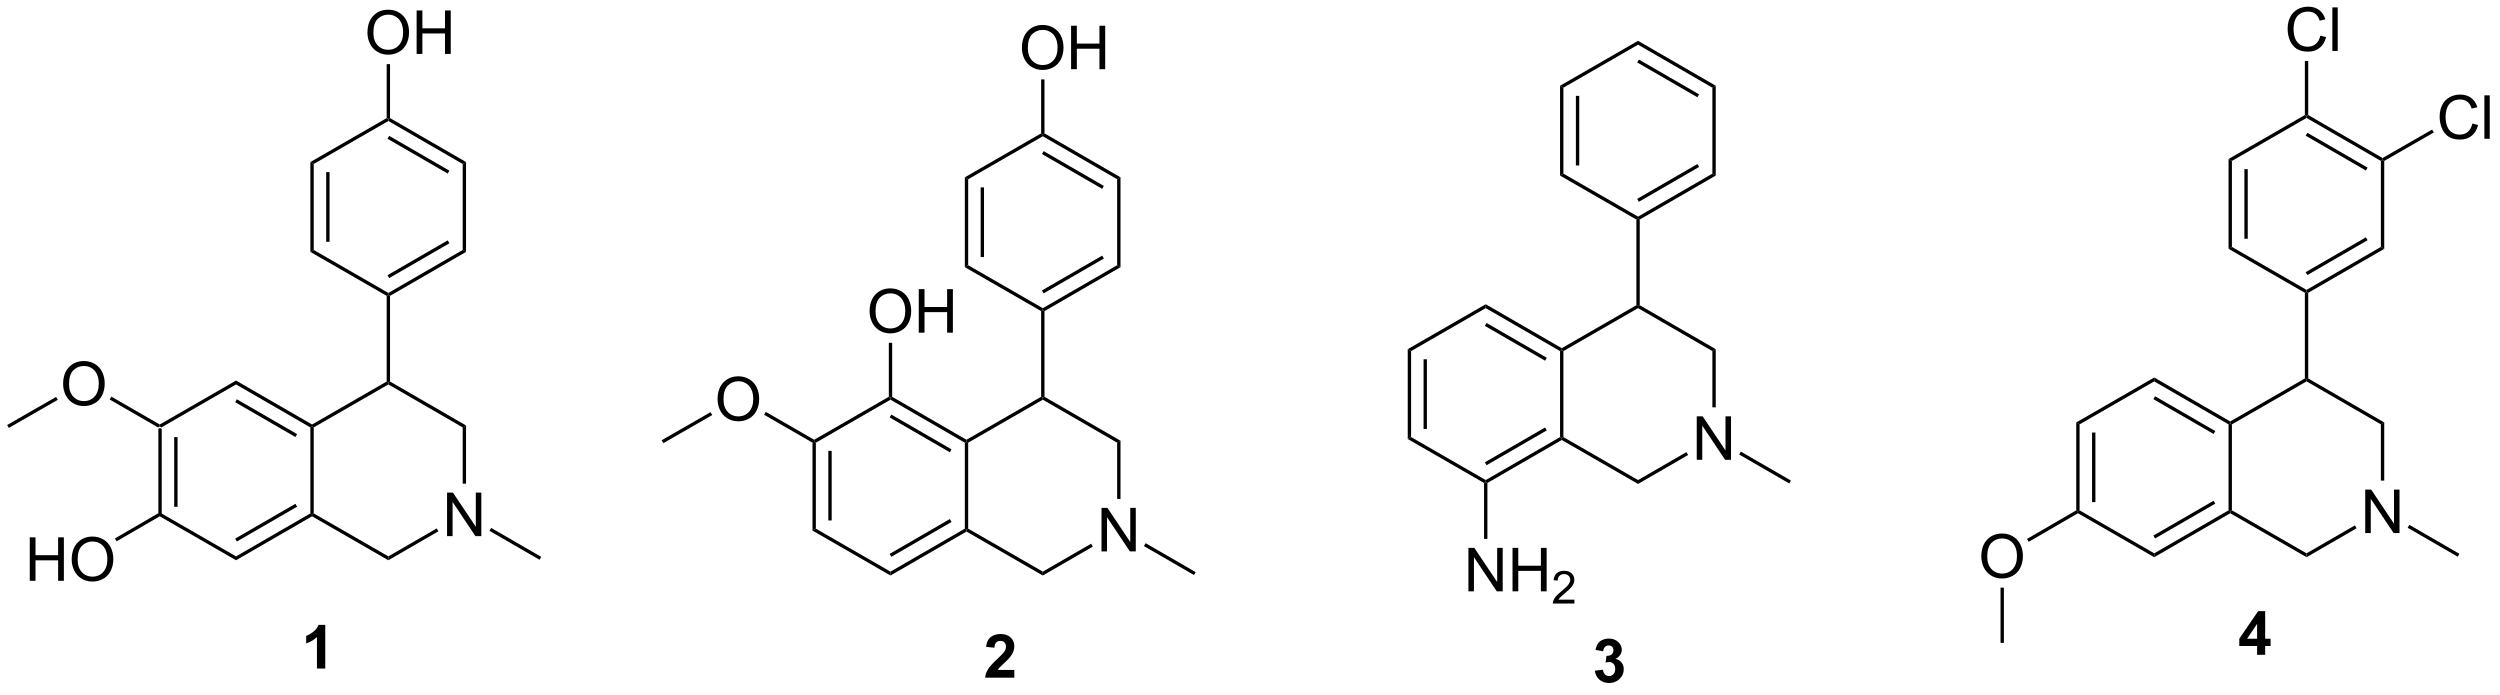<?xml version="1.0" encoding="UTF-8"?>
<!DOCTYPE svg PUBLIC '-//W3C//DTD SVG 1.0//EN'
          'http://www.w3.org/TR/2001/REC-SVG-20010904/DTD/svg10.dtd'>
<svg stroke-dasharray="none" shape-rendering="auto" xmlns="http://www.w3.org/2000/svg" font-family="'Dialog'" text-rendering="auto" width="457" fill-opacity="1" color-interpolation="auto" color-rendering="auto" preserveAspectRatio="xMidYMid meet" font-size="12px" viewBox="0 0 457 127" fill="black" xmlns:xlink="http://www.w3.org/1999/xlink" stroke="black" image-rendering="auto" stroke-miterlimit="10" stroke-linecap="square" stroke-linejoin="miter" font-style="normal" stroke-width="1" height="127" stroke-dashoffset="0" font-weight="normal" stroke-opacity="1"
><!--Generated by the Batik Graphics2D SVG Generator--><defs id="genericDefs"
  /><g
  ><defs id="defs1"
    ><clipPath clipPathUnits="userSpaceOnUse" id="clipPath1"
      ><path d="M0.675 1.688 L343.148 1.688 L343.148 96.445 L0.675 96.445 L0.675 1.688 Z"
      /></clipPath
      ><clipPath clipPathUnits="userSpaceOnUse" id="clipPath2"
      ><path d="M44.731 245.227 L44.731 337.35 L377.682 337.35 L377.682 245.227 Z"
      /></clipPath
    ></defs
    ><g transform="scale(1.333,1.333) translate(-0.675,-1.688) matrix(1.029,0,0,1.029,-45.336,-250.553)"
    ><path d="M65.819 302.3 L66.043 302.171 L66.267 302.3 L66.267 313.763 L66.043 313.892 L65.819 313.763 ZM67.929 303.39 L67.929 312.673 L68.376 312.673 L68.376 303.39 Z" stroke="none" clip-path="url(#clipPath2)"
    /></g
    ><g transform="matrix(1.371,0,0,1.371,-61.347,-336.321)"
    ><path d="M66.043 314.151 L66.043 313.892 L66.267 313.763 L76.218 319.495 L76.218 320.011 Z" stroke="none" clip-path="url(#clipPath2)"
    /></g
    ><g transform="matrix(1.371,0,0,1.371,-61.347,-336.321)"
    ><path d="M76.218 320.011 L76.218 319.495 L86.128 313.763 L86.352 313.892 L86.352 314.151 ZM76.328 317.514 L84.357 312.87 L84.133 312.483 L76.104 317.126 Z" stroke="none" clip-path="url(#clipPath2)"
    /></g
    ><g transform="matrix(1.371,0,0,1.371,-61.347,-336.321)"
    ><path d="M86.576 313.763 L86.352 313.892 L86.128 313.763 L86.128 302.3 L86.352 302.171 L86.576 302.3 Z" stroke="none" clip-path="url(#clipPath2)"
    /></g
    ><g transform="matrix(1.371,0,0,1.371,-61.347,-336.321)"
    ><path d="M86.352 301.912 L86.352 302.171 L86.128 302.3 L76.218 296.568 L76.218 296.051 ZM84.357 303.192 L76.328 298.549 L76.104 298.937 L84.133 303.58 Z" stroke="none" clip-path="url(#clipPath2)"
    /></g
    ><g transform="matrix(1.371,0,0,1.371,-61.347,-336.321)"
    ><path d="M76.218 296.051 L76.218 296.568 L66.267 302.3 L66.043 302.171 L66.043 301.912 Z" stroke="none" clip-path="url(#clipPath2)"
    /></g
    ><g transform="matrix(1.371,0,0,1.371,-61.347,-336.321)"
    ><path d="M104.353 316.792 L104.353 310.994 L105.141 310.994 L108.187 315.545 L108.187 310.994 L108.922 310.994 L108.922 316.792 L108.134 316.792 L105.089 312.236 L105.089 316.792 L104.353 316.792 Z" stroke="none" clip-path="url(#clipPath2)"
    /></g
    ><g transform="matrix(1.371,0,0,1.371,-61.347,-336.321)"
    ><path d="M86.352 314.151 L86.352 313.892 L86.576 313.763 L96.527 319.495 L96.527 320.011 Z" stroke="none" clip-path="url(#clipPath2)"
    /></g
    ><g transform="matrix(1.371,0,0,1.371,-61.347,-336.321)"
    ><path d="M96.527 320.011 L96.527 319.495 L102.972 315.767 L103.196 316.155 Z" stroke="none" clip-path="url(#clipPath2)"
    /></g
    ><g transform="matrix(1.371,0,0,1.371,-61.347,-336.321)"
    ><path d="M106.885 309.796 L106.438 309.796 L106.438 302.3 L106.885 302.041 Z" stroke="none" clip-path="url(#clipPath2)"
    /></g
    ><g transform="matrix(1.371,0,0,1.371,-61.347,-336.321)"
    ><path d="M106.885 302.041 L106.438 302.3 L96.527 296.568 L96.527 296.31 L96.751 296.181 Z" stroke="none" clip-path="url(#clipPath2)"
    /></g
    ><g transform="matrix(1.371,0,0,1.371,-61.347,-336.321)"
    ><path d="M96.303 296.18 L96.527 296.31 L96.527 296.568 L86.576 302.3 L86.352 302.171 L86.352 301.912 Z" stroke="none" clip-path="url(#clipPath2)"
    /></g
    ><g transform="matrix(1.371,0,0,1.371,-61.347,-336.321)"
    ><path d="M96.751 296.181 L96.527 296.31 L96.303 296.18 L96.303 284.758 L96.527 284.629 L96.751 284.758 Z" stroke="none" clip-path="url(#clipPath2)"
    /></g
    ><g transform="matrix(1.371,0,0,1.371,-61.347,-336.321)"
    ><path d="M96.751 284.758 L96.527 284.629 L96.527 284.37 L106.438 278.639 L106.885 278.897 ZM96.637 282.39 L104.666 277.746 L104.442 277.359 L96.413 282.002 Z" stroke="none" clip-path="url(#clipPath2)"
    /></g
    ><g transform="matrix(1.371,0,0,1.371,-61.347,-336.321)"
    ><path d="M106.885 278.897 L106.438 278.639 L106.438 267.176 L106.885 266.917 Z" stroke="none" clip-path="url(#clipPath2)"
    /></g
    ><g transform="matrix(1.371,0,0,1.371,-61.347,-336.321)"
    ><path d="M106.885 266.917 L106.438 267.176 L96.527 261.444 L96.527 261.186 L96.751 261.057 ZM104.666 268.068 L96.637 263.425 L96.413 263.812 L104.442 268.456 Z" stroke="none" clip-path="url(#clipPath2)"
    /></g
    ><g transform="matrix(1.371,0,0,1.371,-61.347,-336.321)"
    ><path d="M96.303 261.056 L96.527 261.186 L96.527 261.444 L86.576 267.176 L86.128 266.917 Z" stroke="none" clip-path="url(#clipPath2)"
    /></g
    ><g transform="matrix(1.371,0,0,1.371,-61.347,-336.321)"
    ><path d="M86.128 266.917 L86.576 267.176 L86.576 278.639 L86.128 278.897 ZM88.238 268.266 L88.238 277.548 L88.686 277.548 L88.686 268.266 Z" stroke="none" clip-path="url(#clipPath2)"
    /></g
    ><g transform="matrix(1.371,0,0,1.371,-61.347,-336.321)"
    ><path d="M86.128 278.897 L86.576 278.639 L96.527 284.37 L96.527 284.629 L96.303 284.758 Z" stroke="none" clip-path="url(#clipPath2)"
    /></g
    ><g transform="matrix(1.371,0,0,1.371,-61.347,-336.321)"
    ><path d="M53.162 296.527 Q53.162 295.082 53.938 294.267 Q54.713 293.45 55.939 293.45 Q56.74 293.45 57.384 293.834 Q58.03 294.217 58.367 294.902 Q58.707 295.588 58.707 296.458 Q58.707 297.341 58.351 298.037 Q57.995 298.733 57.342 299.092 Q56.69 299.451 55.934 299.451 Q55.116 299.451 54.47 299.055 Q53.827 298.657 53.495 297.974 Q53.162 297.289 53.162 296.527 ZM53.953 296.537 Q53.953 297.587 54.515 298.19 Q55.079 298.791 55.931 298.791 Q56.796 298.791 57.355 298.182 Q57.916 297.573 57.916 296.455 Q57.916 295.746 57.676 295.219 Q57.437 294.691 56.975 294.401 Q56.516 294.109 55.941 294.109 Q55.127 294.109 54.539 294.67 Q53.953 295.229 53.953 296.537 Z" stroke="none" clip-path="url(#clipPath2)"
    /></g
    ><g transform="matrix(1.371,0,0,1.371,-61.347,-336.321)"
    ><path d="M66.043 301.912 L66.043 302.171 L65.819 302.3 L59.367 298.579 L59.59 298.192 Z" stroke="none" clip-path="url(#clipPath2)"
    /></g
    ><g transform="matrix(1.371,0,0,1.371,-61.347,-336.321)"
    ><path d="M48.714 322.753 L48.714 316.955 L49.481 316.955 L49.481 319.336 L52.495 319.336 L52.495 316.955 L53.262 316.955 L53.262 322.753 L52.495 322.753 L52.495 320.019 L49.481 320.019 L49.481 322.753 L48.714 322.753 ZM54.307 319.929 Q54.307 318.484 55.083 317.669 Q55.858 316.852 57.084 316.852 Q57.886 316.852 58.529 317.237 Q59.175 317.619 59.512 318.305 Q59.853 318.99 59.853 319.861 Q59.853 320.744 59.497 321.44 Q59.141 322.136 58.487 322.495 Q57.836 322.853 57.079 322.853 Q56.261 322.853 55.615 322.458 Q54.972 322.06 54.64 321.377 Q54.307 320.691 54.307 319.929 ZM55.099 319.94 Q55.099 320.989 55.66 321.593 Q56.224 322.194 57.076 322.194 Q57.941 322.194 58.5 321.585 Q59.062 320.976 59.062 319.858 Q59.062 319.149 58.822 318.621 Q58.582 318.094 58.12 317.804 Q57.661 317.511 57.087 317.511 Q56.272 317.511 55.684 318.073 Q55.099 318.632 55.099 319.94 Z" stroke="none" clip-path="url(#clipPath2)"
    /></g
    ><g transform="matrix(1.371,0,0,1.371,-61.347,-336.321)"
    ><path d="M65.819 313.763 L66.043 313.892 L66.043 314.151 L60.294 317.489 L60.069 317.102 Z" stroke="none" clip-path="url(#clipPath2)"
    /></g
    ><g transform="matrix(1.371,0,0,1.371,-61.347,-336.321)"
    ><path d="M110.011 316.088 L110.235 315.7 L116.908 319.559 L116.684 319.947 Z" stroke="none" clip-path="url(#clipPath2)"
    /></g
    ><g transform="matrix(1.371,0,0,1.371,-61.347,-336.321)"
    ><path d="M52.226 298.231 L52.449 298.619 L45.926 302.365 L45.703 301.976 Z" stroke="none" clip-path="url(#clipPath2)"
    /></g
    ><g transform="matrix(1.371,0,0,1.371,-61.347,-336.321)"
    ><path d="M93.74 249.681 Q93.74 248.236 94.516 247.421 Q95.291 246.604 96.517 246.604 Q97.318 246.604 97.962 246.989 Q98.608 247.371 98.945 248.057 Q99.285 248.742 99.285 249.612 Q99.285 250.496 98.929 251.192 Q98.573 251.888 97.919 252.246 Q97.268 252.605 96.511 252.605 Q95.694 252.605 95.048 252.209 Q94.405 251.811 94.073 251.128 Q93.74 250.443 93.74 249.681 ZM94.531 249.691 Q94.531 250.741 95.093 251.345 Q95.657 251.946 96.509 251.946 Q97.374 251.946 97.933 251.337 Q98.494 250.728 98.494 249.61 Q98.494 248.9 98.254 248.373 Q98.014 247.846 97.553 247.556 Q97.094 247.263 96.519 247.263 Q95.705 247.263 95.117 247.825 Q94.531 248.384 94.531 249.691 ZM100.296 252.505 L100.296 246.707 L101.064 246.707 L101.064 249.088 L104.078 249.088 L104.078 246.707 L104.845 246.707 L104.845 252.505 L104.078 252.505 L104.078 249.77 L101.064 249.77 L101.064 252.505 L100.296 252.505 Z" stroke="none" clip-path="url(#clipPath2)"
    /></g
    ><g transform="matrix(1.371,0,0,1.371,-61.347,-336.321)"
    ><path d="M96.751 261.057 L96.527 261.186 L96.303 261.056 L96.303 253.86 L96.751 253.86 Z" stroke="none" clip-path="url(#clipPath2)"
    /></g
    ><g transform="matrix(1.371,0,0,1.371,-61.347,-336.321)"
    ><path d="M153.08 304.335 L153.304 304.206 L153.527 304.335 L153.527 315.798 L153.08 316.057 ZM155.19 305.425 L155.19 314.708 L155.637 314.708 L155.637 305.425 Z" stroke="none" clip-path="url(#clipPath2)"
    /></g
    ><g transform="matrix(1.371,0,0,1.371,-61.347,-336.321)"
    ><path d="M153.08 316.057 L153.527 315.798 L163.478 321.529 L163.479 322.046 Z" stroke="none" clip-path="url(#clipPath2)"
    /></g
    ><g transform="matrix(1.371,0,0,1.371,-61.347,-336.321)"
    ><path d="M163.479 322.046 L163.478 321.529 L173.389 315.798 L173.613 315.927 L173.613 316.186 ZM163.589 319.549 L171.618 314.905 L171.394 314.518 L163.364 319.161 Z" stroke="none" clip-path="url(#clipPath2)"
    /></g
    ><g transform="matrix(1.371,0,0,1.371,-61.347,-336.321)"
    ><path d="M173.837 315.798 L173.613 315.927 L173.389 315.798 L173.389 304.335 L173.613 304.206 L173.837 304.335 Z" stroke="none" clip-path="url(#clipPath2)"
    /></g
    ><g transform="matrix(1.371,0,0,1.371,-61.347,-336.321)"
    ><path d="M173.613 303.947 L173.613 304.206 L173.389 304.335 L163.478 298.603 L163.479 298.345 L163.702 298.216 ZM171.618 305.227 L163.589 300.584 L163.364 300.972 L171.394 305.615 Z" stroke="none" clip-path="url(#clipPath2)"
    /></g
    ><g transform="matrix(1.371,0,0,1.371,-61.347,-336.321)"
    ><path d="M163.255 298.215 L163.479 298.345 L163.478 298.603 L153.527 304.335 L153.304 304.206 L153.304 303.947 Z" stroke="none" clip-path="url(#clipPath2)"
    /></g
    ><g transform="matrix(1.371,0,0,1.371,-61.347,-336.321)"
    ><path d="M191.614 318.827 L191.614 313.029 L192.402 313.029 L195.448 317.58 L195.448 313.029 L196.183 313.029 L196.183 318.827 L195.395 318.827 L192.35 314.271 L192.35 318.827 L191.614 318.827 Z" stroke="none" clip-path="url(#clipPath2)"
    /></g
    ><g transform="matrix(1.371,0,0,1.371,-61.347,-336.321)"
    ><path d="M173.613 316.186 L173.613 315.927 L173.837 315.798 L183.788 321.529 L183.788 322.046 Z" stroke="none" clip-path="url(#clipPath2)"
    /></g
    ><g transform="matrix(1.371,0,0,1.371,-61.347,-336.321)"
    ><path d="M183.788 322.046 L183.788 321.529 L190.232 317.802 L190.457 318.19 Z" stroke="none" clip-path="url(#clipPath2)"
    /></g
    ><g transform="matrix(1.371,0,0,1.371,-61.347,-336.321)"
    ><path d="M194.146 311.831 L193.698 311.831 L193.698 304.335 L194.146 304.076 Z" stroke="none" clip-path="url(#clipPath2)"
    /></g
    ><g transform="matrix(1.371,0,0,1.371,-61.347,-336.321)"
    ><path d="M194.146 304.076 L193.698 304.335 L183.788 298.603 L183.788 298.345 L184.012 298.216 Z" stroke="none" clip-path="url(#clipPath2)"
    /></g
    ><g transform="matrix(1.371,0,0,1.371,-61.347,-336.321)"
    ><path d="M183.564 298.215 L183.788 298.345 L183.788 298.603 L173.837 304.335 L173.613 304.206 L173.613 303.947 Z" stroke="none" clip-path="url(#clipPath2)"
    /></g
    ><g transform="matrix(1.371,0,0,1.371,-61.347,-336.321)"
    ><path d="M184.012 298.216 L183.788 298.345 L183.564 298.215 L183.564 286.793 L183.788 286.664 L184.012 286.793 Z" stroke="none" clip-path="url(#clipPath2)"
    /></g
    ><g transform="matrix(1.371,0,0,1.371,-61.347,-336.321)"
    ><path d="M184.012 286.793 L183.788 286.664 L183.788 286.405 L193.698 280.674 L194.146 280.932 ZM183.898 284.425 L191.927 279.781 L191.703 279.394 L183.674 284.037 Z" stroke="none" clip-path="url(#clipPath2)"
    /></g
    ><g transform="matrix(1.371,0,0,1.371,-61.347,-336.321)"
    ><path d="M194.146 280.932 L193.698 280.674 L193.698 269.211 L194.146 268.952 Z" stroke="none" clip-path="url(#clipPath2)"
    /></g
    ><g transform="matrix(1.371,0,0,1.371,-61.347,-336.321)"
    ><path d="M194.146 268.952 L193.698 269.211 L183.788 263.479 L183.788 263.221 L184.012 263.092 ZM191.927 270.103 L183.898 265.46 L183.674 265.848 L191.703 270.491 Z" stroke="none" clip-path="url(#clipPath2)"
    /></g
    ><g transform="matrix(1.371,0,0,1.371,-61.347,-336.321)"
    ><path d="M183.564 263.091 L183.788 263.221 L183.788 263.479 L173.837 269.211 L173.389 268.952 Z" stroke="none" clip-path="url(#clipPath2)"
    /></g
    ><g transform="matrix(1.371,0,0,1.371,-61.347,-336.321)"
    ><path d="M173.389 268.952 L173.837 269.211 L173.837 280.674 L173.389 280.933 ZM175.499 270.301 L175.499 279.584 L175.947 279.584 L175.947 270.301 Z" stroke="none" clip-path="url(#clipPath2)"
    /></g
    ><g transform="matrix(1.371,0,0,1.371,-61.347,-336.321)"
    ><path d="M173.389 280.933 L173.837 280.674 L183.788 286.405 L183.788 286.664 L183.564 286.793 Z" stroke="none" clip-path="url(#clipPath2)"
    /></g
    ><g transform="matrix(1.371,0,0,1.371,-61.347,-336.321)"
    ><path d="M140.423 298.562 Q140.423 297.117 141.198 296.302 Q141.974 295.485 143.2 295.485 Q144.001 295.485 144.645 295.87 Q145.291 296.252 145.628 296.937 Q145.968 297.623 145.968 298.493 Q145.968 299.376 145.612 300.072 Q145.256 300.769 144.602 301.127 Q143.951 301.486 143.194 301.486 Q142.377 301.486 141.731 301.09 Q141.088 300.692 140.755 300.009 Q140.423 299.324 140.423 298.562 ZM141.214 298.572 Q141.214 299.622 141.776 300.225 Q142.34 300.827 143.192 300.827 Q144.057 300.827 144.616 300.217 Q145.177 299.608 145.177 298.49 Q145.177 297.781 144.937 297.254 Q144.697 296.726 144.236 296.436 Q143.777 296.144 143.202 296.144 Q142.387 296.144 141.799 296.705 Q141.214 297.264 141.214 298.572 Z" stroke="none" clip-path="url(#clipPath2)"
    /></g
    ><g transform="matrix(1.371,0,0,1.371,-61.347,-336.321)"
    ><path d="M153.304 303.947 L153.304 304.206 L153.08 304.335 L146.628 300.615 L146.851 300.227 Z" stroke="none" clip-path="url(#clipPath2)"
    /></g
    ><g transform="matrix(1.371,0,0,1.371,-61.347,-336.321)"
    ><path d="M197.272 318.123 L197.496 317.735 L204.168 321.594 L203.944 321.982 Z" stroke="none" clip-path="url(#clipPath2)"
    /></g
    ><g transform="matrix(1.371,0,0,1.371,-61.347,-336.321)"
    ><path d="M139.487 300.265 L139.71 300.654 L133.187 304.4 L132.964 304.012 Z" stroke="none" clip-path="url(#clipPath2)"
    /></g
    ><g transform="matrix(1.371,0,0,1.371,-61.347,-336.321)"
    ><path d="M181.001 251.716 Q181.001 250.271 181.776 249.456 Q182.552 248.639 183.778 248.639 Q184.579 248.639 185.222 249.024 Q185.869 249.406 186.206 250.092 Q186.546 250.777 186.546 251.647 Q186.546 252.531 186.19 253.227 Q185.834 253.923 185.18 254.281 Q184.529 254.64 183.772 254.64 Q182.955 254.64 182.309 254.244 Q181.666 253.846 181.333 253.163 Q181.001 252.478 181.001 251.716 ZM181.792 251.726 Q181.792 252.776 182.354 253.38 Q182.918 253.981 183.77 253.981 Q184.635 253.981 185.194 253.372 Q185.755 252.763 185.755 251.645 Q185.755 250.935 185.515 250.408 Q185.275 249.881 184.814 249.591 Q184.355 249.298 183.78 249.298 Q182.965 249.298 182.377 249.86 Q181.792 250.419 181.792 251.726 ZM187.557 254.54 L187.557 248.742 L188.325 248.742 L188.325 251.123 L191.338 251.123 L191.338 248.742 L192.106 248.742 L192.106 254.54 L191.338 254.54 L191.338 251.805 L188.325 251.805 L188.325 254.54 L187.557 254.54 Z" stroke="none" clip-path="url(#clipPath2)"
    /></g
    ><g transform="matrix(1.371,0,0,1.371,-61.347,-336.321)"
    ><path d="M184.012 263.092 L183.788 263.221 L183.564 263.091 L183.564 255.895 L184.012 255.895 Z" stroke="none" clip-path="url(#clipPath2)"
    /></g
    ><g transform="matrix(1.371,0,0,1.371,-61.347,-336.321)"
    ><path d="M160.692 286.84 Q160.692 285.395 161.467 284.58 Q162.242 283.763 163.468 283.763 Q164.27 283.763 164.913 284.148 Q165.559 284.53 165.897 285.216 Q166.237 285.901 166.237 286.771 Q166.237 287.655 165.881 288.351 Q165.525 289.047 164.871 289.406 Q164.22 289.764 163.463 289.764 Q162.646 289.764 162 289.369 Q161.356 288.971 161.024 288.288 Q160.692 287.602 160.692 286.84 ZM161.483 286.851 Q161.483 287.9 162.044 288.504 Q162.609 289.105 163.46 289.105 Q164.325 289.105 164.884 288.496 Q165.446 287.887 165.446 286.769 Q165.446 286.06 165.206 285.532 Q164.966 285.005 164.505 284.715 Q164.046 284.422 163.471 284.422 Q162.656 284.422 162.068 284.984 Q161.483 285.543 161.483 286.851 ZM167.248 289.664 L167.248 283.866 L168.015 283.866 L168.015 286.247 L171.029 286.247 L171.029 283.866 L171.796 283.866 L171.796 289.664 L171.029 289.664 L171.029 286.93 L168.015 286.93 L168.015 289.664 L167.248 289.664 Z" stroke="none" clip-path="url(#clipPath2)"
    /></g
    ><g transform="matrix(1.371,0,0,1.371,-61.347,-336.321)"
    ><path d="M163.702 298.216 L163.479 298.345 L163.255 298.215 L163.255 291.019 L163.702 291.019 Z" stroke="none" clip-path="url(#clipPath2)"
    /></g
    ><g transform="matrix(1.371,0,0,1.371,-61.347,-336.321)"
    ><path d="M232.445 291.866 L232.892 292.125 L232.892 303.588 L232.445 303.847 ZM234.555 293.215 L234.555 302.498 L235.002 302.498 L235.002 293.215 Z" stroke="none" clip-path="url(#clipPath2)"
    /></g
    ><g transform="matrix(1.371,0,0,1.371,-61.347,-336.321)"
    ><path d="M232.445 303.847 L232.892 303.588 L242.843 309.32 L242.844 309.578 L242.62 309.707 Z" stroke="none" clip-path="url(#clipPath2)"
    /></g
    ><g transform="matrix(1.371,0,0,1.371,-61.347,-336.321)"
    ><path d="M243.067 309.707 L242.844 309.578 L242.843 309.32 L252.754 303.588 L252.978 303.717 L252.978 303.976 ZM242.953 307.339 L250.983 302.695 L250.758 302.308 L242.729 306.951 Z" stroke="none" clip-path="url(#clipPath2)"
    /></g
    ><g transform="matrix(1.371,0,0,1.371,-61.347,-336.321)"
    ><path d="M253.202 303.588 L252.978 303.717 L252.754 303.588 L252.754 292.125 L252.978 291.996 L253.202 292.125 Z" stroke="none" clip-path="url(#clipPath2)"
    /></g
    ><g transform="matrix(1.371,0,0,1.371,-61.347,-336.321)"
    ><path d="M252.978 291.737 L252.978 291.996 L252.754 292.125 L242.843 286.393 L242.844 285.876 ZM250.983 293.017 L242.953 288.374 L242.729 288.762 L250.758 293.405 Z" stroke="none" clip-path="url(#clipPath2)"
    /></g
    ><g transform="matrix(1.371,0,0,1.371,-61.347,-336.321)"
    ><path d="M242.844 285.876 L242.843 286.393 L232.892 292.125 L232.445 291.866 Z" stroke="none" clip-path="url(#clipPath2)"
    /></g
    ><g transform="matrix(1.371,0,0,1.371,-61.347,-336.321)"
    ><path d="M270.979 306.617 L270.979 300.819 L271.767 300.819 L274.813 305.37 L274.813 300.819 L275.548 300.819 L275.548 306.617 L274.76 306.617 L271.714 302.061 L271.714 306.617 L270.979 306.617 Z" stroke="none" clip-path="url(#clipPath2)"
    /></g
    ><g transform="matrix(1.371,0,0,1.371,-61.347,-336.321)"
    ><path d="M252.978 303.976 L252.978 303.717 L253.202 303.588 L263.153 309.32 L263.153 309.837 Z" stroke="none" clip-path="url(#clipPath2)"
    /></g
    ><g transform="matrix(1.371,0,0,1.371,-61.347,-336.321)"
    ><path d="M263.153 309.837 L263.153 309.32 L269.598 305.592 L269.822 305.98 Z" stroke="none" clip-path="url(#clipPath2)"
    /></g
    ><g transform="matrix(1.371,0,0,1.371,-61.347,-336.321)"
    ><path d="M273.511 299.621 L273.063 299.621 L273.063 292.125 L273.511 291.866 Z" stroke="none" clip-path="url(#clipPath2)"
    /></g
    ><g transform="matrix(1.371,0,0,1.371,-61.347,-336.321)"
    ><path d="M273.511 291.866 L273.063 292.125 L263.153 286.393 L263.153 286.135 L263.377 286.006 Z" stroke="none" clip-path="url(#clipPath2)"
    /></g
    ><g transform="matrix(1.371,0,0,1.371,-61.347,-336.321)"
    ><path d="M262.929 286.005 L263.153 286.135 L263.153 286.393 L253.202 292.125 L252.978 291.996 L252.978 291.737 Z" stroke="none" clip-path="url(#clipPath2)"
    /></g
    ><g transform="matrix(1.371,0,0,1.371,-61.347,-336.321)"
    ><path d="M263.377 286.006 L263.153 286.135 L262.929 286.005 L262.929 274.583 L263.153 274.454 L263.377 274.583 Z" stroke="none" clip-path="url(#clipPath2)"
    /></g
    ><g transform="matrix(1.371,0,0,1.371,-61.347,-336.321)"
    ><path d="M263.377 274.583 L263.153 274.454 L263.153 274.195 L273.063 268.464 L273.511 268.722 ZM263.263 272.215 L271.292 267.571 L271.068 267.184 L263.039 271.827 Z" stroke="none" clip-path="url(#clipPath2)"
    /></g
    ><g transform="matrix(1.371,0,0,1.371,-61.347,-336.321)"
    ><path d="M273.511 268.722 L273.063 268.464 L273.063 257.001 L273.511 256.742 Z" stroke="none" clip-path="url(#clipPath2)"
    /></g
    ><g transform="matrix(1.371,0,0,1.371,-61.347,-336.321)"
    ><path d="M273.511 256.742 L273.063 257.001 L263.153 251.269 L263.153 250.752 ZM271.292 257.893 L263.263 253.25 L263.039 253.637 L271.068 258.281 Z" stroke="none" clip-path="url(#clipPath2)"
    /></g
    ><g transform="matrix(1.371,0,0,1.371,-61.347,-336.321)"
    ><path d="M263.153 250.752 L263.153 251.269 L253.202 257.001 L252.754 256.742 Z" stroke="none" clip-path="url(#clipPath2)"
    /></g
    ><g transform="matrix(1.371,0,0,1.371,-61.347,-336.321)"
    ><path d="M252.754 256.742 L253.202 257.001 L253.202 268.464 L252.754 268.723 ZM254.864 258.091 L254.864 267.373 L255.312 267.373 L255.312 258.091 Z" stroke="none" clip-path="url(#clipPath2)"
    /></g
    ><g transform="matrix(1.371,0,0,1.371,-61.347,-336.321)"
    ><path d="M252.754 268.723 L253.202 268.464 L263.153 274.195 L263.153 274.454 L262.929 274.583 Z" stroke="none" clip-path="url(#clipPath2)"
    /></g
    ><g transform="matrix(1.371,0,0,1.371,-61.347,-336.321)"
    ><path d="M276.637 305.913 L276.861 305.525 L283.534 309.384 L283.309 309.772 Z" stroke="none" clip-path="url(#clipPath2)"
    /></g
    ><g transform="matrix(1.371,0,0,1.371,-61.347,-336.321)"
    ><path d="M240.535 324.159 L240.535 318.361 L241.324 318.361 L244.369 322.912 L244.369 318.361 L245.105 318.361 L245.105 324.159 L244.316 324.159 L241.271 319.603 L241.271 324.159 L240.535 324.159 ZM246.417 324.159 L246.417 318.361 L247.184 318.361 L247.184 320.742 L250.198 320.742 L250.198 318.361 L250.965 318.361 L250.965 324.159 L250.198 324.159 L250.198 321.425 L247.184 321.425 L247.184 324.159 L246.417 324.159 Z" stroke="none" clip-path="url(#clipPath2)"
    /></g
    ><g transform="matrix(1.371,0,0,1.371,-61.347,-336.321)"
    ><path d="M254.668 325.265 L254.668 325.779 L251.792 325.779 Q251.786 325.585 251.856 325.407 Q251.964 325.114 252.206 324.83 Q252.449 324.545 252.906 324.171 Q253.614 323.59 253.863 323.25 Q254.112 322.909 254.112 322.607 Q254.112 322.291 253.885 322.073 Q253.659 321.853 253.293 321.853 Q252.908 321.853 252.676 322.085 Q252.445 322.316 252.443 322.726 L251.893 322.67 Q251.951 322.055 252.318 321.735 Q252.686 321.413 253.305 321.413 Q253.932 321.413 254.296 321.76 Q254.662 322.107 254.662 322.619 Q254.662 322.88 254.555 323.133 Q254.448 323.384 254.199 323.663 Q253.952 323.942 253.376 324.428 Q252.896 324.832 252.759 324.976 Q252.623 325.12 252.534 325.265 L254.668 325.265 Z" stroke="none" clip-path="url(#clipPath2)"
    /></g
    ><g transform="matrix(1.371,0,0,1.371,-61.347,-336.321)"
    ><path d="M242.62 309.707 L242.844 309.578 L243.067 309.707 L243.067 317.163 L242.62 317.163 Z" stroke="none" clip-path="url(#clipPath2)"
    /></g
    ><g transform="matrix(1.371,0,0,1.371,-61.347,-336.321)"
    ><path d="M321.578 301.634 L322.025 301.893 L322.025 313.356 L321.802 313.485 L321.578 313.356 ZM323.688 302.983 L323.688 312.266 L324.135 312.266 L324.135 302.983 Z" stroke="none" clip-path="url(#clipPath2)"
    /></g
    ><g transform="matrix(1.371,0,0,1.371,-61.347,-336.321)"
    ><path d="M321.802 313.744 L321.802 313.485 L322.025 313.356 L331.976 319.088 L331.977 319.604 Z" stroke="none" clip-path="url(#clipPath2)"
    /></g
    ><g transform="matrix(1.371,0,0,1.371,-61.347,-336.321)"
    ><path d="M331.977 319.604 L331.976 319.088 L341.887 313.356 L342.111 313.485 L342.111 313.744 ZM332.087 317.107 L340.116 312.463 L339.892 312.076 L331.862 316.719 Z" stroke="none" clip-path="url(#clipPath2)"
    /></g
    ><g transform="matrix(1.371,0,0,1.371,-61.347,-336.321)"
    ><path d="M342.335 313.356 L342.111 313.485 L341.887 313.356 L341.887 301.893 L342.111 301.764 L342.335 301.893 Z" stroke="none" clip-path="url(#clipPath2)"
    /></g
    ><g transform="matrix(1.371,0,0,1.371,-61.347,-336.321)"
    ><path d="M342.111 301.505 L342.111 301.764 L341.887 301.893 L331.976 296.161 L331.977 295.644 ZM340.116 302.786 L332.087 298.142 L331.862 298.53 L339.892 303.173 Z" stroke="none" clip-path="url(#clipPath2)"
    /></g
    ><g transform="matrix(1.371,0,0,1.371,-61.347,-336.321)"
    ><path d="M331.977 295.644 L331.976 296.161 L322.025 301.893 L321.578 301.634 Z" stroke="none" clip-path="url(#clipPath2)"
    /></g
    ><g transform="matrix(1.371,0,0,1.371,-61.347,-336.321)"
    ><path d="M360.112 316.385 L360.112 310.587 L360.9 310.587 L363.946 315.138 L363.946 310.587 L364.681 310.587 L364.681 316.385 L363.893 316.385 L360.848 311.829 L360.848 316.385 L360.112 316.385 Z" stroke="none" clip-path="url(#clipPath2)"
    /></g
    ><g transform="matrix(1.371,0,0,1.371,-61.347,-336.321)"
    ><path d="M342.111 313.744 L342.111 313.485 L342.335 313.356 L352.286 319.088 L352.286 319.604 Z" stroke="none" clip-path="url(#clipPath2)"
    /></g
    ><g transform="matrix(1.371,0,0,1.371,-61.347,-336.321)"
    ><path d="M352.286 319.604 L352.286 319.088 L358.731 315.36 L358.955 315.748 Z" stroke="none" clip-path="url(#clipPath2)"
    /></g
    ><g transform="matrix(1.371,0,0,1.371,-61.347,-336.321)"
    ><path d="M362.644 309.389 L362.196 309.389 L362.196 301.893 L362.644 301.635 Z" stroke="none" clip-path="url(#clipPath2)"
    /></g
    ><g transform="matrix(1.371,0,0,1.371,-61.347,-336.321)"
    ><path d="M362.644 301.635 L362.196 301.893 L352.286 296.161 L352.286 295.903 L352.51 295.774 Z" stroke="none" clip-path="url(#clipPath2)"
    /></g
    ><g transform="matrix(1.371,0,0,1.371,-61.347,-336.321)"
    ><path d="M352.062 295.773 L352.286 295.903 L352.286 296.161 L342.335 301.893 L342.111 301.764 L342.111 301.505 Z" stroke="none" clip-path="url(#clipPath2)"
    /></g
    ><g transform="matrix(1.371,0,0,1.371,-61.347,-336.321)"
    ><path d="M352.51 295.774 L352.286 295.903 L352.062 295.773 L352.062 284.351 L352.286 284.222 L352.51 284.351 Z" stroke="none" clip-path="url(#clipPath2)"
    /></g
    ><g transform="matrix(1.371,0,0,1.371,-61.347,-336.321)"
    ><path d="M352.51 284.351 L352.286 284.222 L352.286 283.963 L362.196 278.232 L362.644 278.49 ZM352.396 281.983 L360.425 277.339 L360.201 276.952 L352.172 281.595 Z" stroke="none" clip-path="url(#clipPath2)"
    /></g
    ><g transform="matrix(1.371,0,0,1.371,-61.347,-336.321)"
    ><path d="M362.644 278.49 L362.196 278.232 L362.196 266.769 L362.42 266.639 L362.644 266.769 Z" stroke="none" clip-path="url(#clipPath2)"
    /></g
    ><g transform="matrix(1.371,0,0,1.371,-61.347,-336.321)"
    ><path d="M362.421 266.381 L362.42 266.639 L362.196 266.769 L352.286 261.037 L352.286 260.779 L352.51 260.65 ZM360.425 267.661 L352.396 263.018 L352.172 263.406 L360.201 268.049 Z" stroke="none" clip-path="url(#clipPath2)"
    /></g
    ><g transform="matrix(1.371,0,0,1.371,-61.347,-336.321)"
    ><path d="M352.062 260.649 L352.286 260.779 L352.286 261.037 L342.335 266.769 L341.887 266.51 Z" stroke="none" clip-path="url(#clipPath2)"
    /></g
    ><g transform="matrix(1.371,0,0,1.371,-61.347,-336.321)"
    ><path d="M341.887 266.51 L342.335 266.769 L342.335 278.232 L341.887 278.49 ZM343.997 267.859 L343.997 277.142 L344.445 277.142 L344.445 267.859 Z" stroke="none" clip-path="url(#clipPath2)"
    /></g
    ><g transform="matrix(1.371,0,0,1.371,-61.347,-336.321)"
    ><path d="M341.887 278.49 L342.335 278.232 L352.286 283.963 L352.286 284.222 L352.062 284.351 Z" stroke="none" clip-path="url(#clipPath2)"
    /></g
    ><g transform="matrix(1.371,0,0,1.371,-61.347,-336.321)"
    ><path d="M308.921 319.522 Q308.921 318.077 309.696 317.262 Q310.472 316.445 311.698 316.445 Q312.499 316.445 313.142 316.83 Q313.788 317.212 314.126 317.898 Q314.466 318.583 314.466 319.454 Q314.466 320.337 314.11 321.033 Q313.754 321.729 313.1 322.088 Q312.449 322.446 311.692 322.446 Q310.875 322.446 310.229 322.051 Q309.586 321.653 309.253 320.97 Q308.921 320.284 308.921 319.522 ZM309.712 319.533 Q309.712 320.582 310.274 321.186 Q310.838 321.787 311.69 321.787 Q312.555 321.787 313.114 321.178 Q313.675 320.569 313.675 319.451 Q313.675 318.742 313.435 318.214 Q313.195 317.687 312.734 317.397 Q312.275 317.104 311.7 317.104 Q310.885 317.104 310.298 317.666 Q309.712 318.225 309.712 319.533 Z" stroke="none" clip-path="url(#clipPath2)"
    /></g
    ><g transform="matrix(1.371,0,0,1.371,-61.347,-336.321)"
    ><path d="M321.578 313.356 L321.802 313.485 L321.802 313.744 L315.239 317.555 L315.014 317.167 Z" stroke="none" clip-path="url(#clipPath2)"
    /></g
    ><g transform="matrix(1.371,0,0,1.371,-61.347,-336.321)"
    ><path d="M365.769 315.681 L365.994 315.293 L372.666 319.152 L372.442 319.54 Z" stroke="none" clip-path="url(#clipPath2)"
    /></g
    ><g transform="matrix(1.371,0,0,1.371,-61.347,-336.321)"
    ><path d="M354.122 250.065 L354.89 250.257 Q354.65 251.204 354.022 251.702 Q353.395 252.198 352.49 252.198 Q351.552 252.198 350.964 251.816 Q350.378 251.433 350.07 250.711 Q349.764 249.986 349.764 249.155 Q349.764 248.248 350.109 247.576 Q350.457 246.901 351.096 246.55 Q351.734 246.199 352.501 246.199 Q353.371 246.199 353.964 246.642 Q354.558 247.085 354.792 247.89 L354.035 248.066 Q353.835 247.433 353.45 247.146 Q353.068 246.856 352.485 246.856 Q351.818 246.856 351.367 247.178 Q350.919 247.497 350.737 248.037 Q350.555 248.578 350.555 249.15 Q350.555 249.891 350.771 250.442 Q350.987 250.993 351.441 251.267 Q351.897 251.539 352.427 251.539 Q353.07 251.539 353.516 251.167 Q353.964 250.795 354.122 250.065 ZM355.729 252.098 L355.729 246.3 L356.441 246.3 L356.441 252.098 L355.729 252.098 Z" stroke="none" clip-path="url(#clipPath2)"
    /></g
    ><g transform="matrix(1.371,0,0,1.371,-61.347,-336.321)"
    ><path d="M352.51 260.65 L352.286 260.779 L352.062 260.649 L352.062 253.431 L352.51 253.431 Z" stroke="none" clip-path="url(#clipPath2)"
    /></g
    ><g transform="matrix(1.371,0,0,1.371,-61.347,-336.321)"
    ><path d="M311.484 323.661 L311.932 323.661 L311.932 331.027 L311.484 331.027 Z" stroke="none" clip-path="url(#clipPath2)"
    /></g
    ><g transform="matrix(1.371,0,0,1.371,-61.347,-336.321)"
    ><path d="M374.391 261.786 L375.158 261.979 Q374.918 262.925 374.291 263.424 Q373.663 263.92 372.759 263.92 Q371.82 263.92 371.232 263.537 Q370.647 263.155 370.339 262.433 Q370.033 261.707 370.033 260.877 Q370.033 259.97 370.378 259.297 Q370.726 258.622 371.364 258.272 Q372.002 257.921 372.769 257.921 Q373.64 257.921 374.233 258.364 Q374.826 258.807 375.061 259.611 L374.304 259.788 Q374.104 259.155 373.719 258.868 Q373.336 258.578 372.754 258.578 Q372.087 258.578 371.636 258.899 Q371.188 259.218 371.006 259.759 Q370.824 260.299 370.824 260.872 Q370.824 261.613 371.04 262.163 Q371.256 262.715 371.71 262.989 Q372.166 263.26 372.696 263.26 Q373.339 263.26 373.785 262.889 Q374.233 262.517 374.391 261.786 ZM375.998 263.819 L375.998 258.021 L376.71 258.021 L376.71 263.819 L375.998 263.819 Z" stroke="none" clip-path="url(#clipPath2)"
    /></g
    ><g transform="matrix(1.371,0,0,1.371,-61.347,-336.321)"
    ><path d="M362.644 266.769 L362.42 266.639 L362.421 266.381 L369.027 262.587 L369.25 262.975 Z" stroke="none" clip-path="url(#clipPath2)"
    /></g
    ><g transform="matrix(1.371,0,0,1.371,-61.347,-336.321)"
    ><path d="M88.115 334.446 L87.005 334.446 L87.005 330.256 Q86.396 330.825 85.568 331.1 L85.568 330.09 Q86.003 329.947 86.512 329.552 Q87.024 329.154 87.214 328.624 L88.115 328.624 L88.115 334.446 Z" stroke="none" clip-path="url(#clipPath2)"
    /></g
    ><g transform="matrix(1.371,0,0,1.371,-61.347,-336.321)"
    ><path d="M179.99 334.633 L179.99 335.667 L176.095 335.667 Q176.158 335.081 176.475 334.557 Q176.791 334.032 177.725 333.167 Q178.476 332.466 178.645 332.218 Q178.874 331.872 178.874 331.538 Q178.874 331.166 178.674 330.965 Q178.476 330.765 178.123 330.765 Q177.775 330.765 177.569 330.976 Q177.363 331.184 177.332 331.672 L176.224 331.561 Q176.325 330.644 176.847 330.246 Q177.369 329.845 178.152 329.845 Q179.009 329.845 179.499 330.309 Q179.99 330.77 179.99 331.459 Q179.99 331.849 179.85 332.205 Q179.71 332.558 179.404 332.946 Q179.204 333.201 178.677 333.684 Q178.152 334.166 178.009 334.325 Q177.87 334.483 177.783 334.633 L179.99 334.633 Z" stroke="none" clip-path="url(#clipPath2)"
    /></g
    ><g transform="matrix(1.371,0,0,1.371,-61.347,-336.321)"
    ><path d="M257.394 334.737 L258.47 334.608 Q258.52 335.019 258.744 335.238 Q258.971 335.454 259.293 335.454 Q259.636 335.454 259.87 335.193 Q260.108 334.933 260.108 334.49 Q260.108 334.07 259.881 333.825 Q259.657 333.58 259.332 333.58 Q259.119 333.58 258.821 333.662 L258.945 332.757 Q259.396 332.768 259.633 332.562 Q259.87 332.354 259.87 332.008 Q259.87 331.716 259.696 331.542 Q259.522 331.368 259.232 331.368 Q258.947 331.368 258.744 331.565 Q258.544 331.763 258.502 332.143 L257.476 331.969 Q257.584 331.444 257.798 331.13 Q258.014 330.814 258.399 330.635 Q258.787 330.455 259.264 330.455 Q260.084 330.455 260.577 330.977 Q260.986 331.404 260.986 331.942 Q260.986 332.704 260.15 333.161 Q260.648 333.266 260.946 333.638 Q261.247 334.01 261.247 334.537 Q261.247 335.299 260.688 335.839 Q260.131 336.377 259.301 336.377 Q258.512 336.377 257.993 335.924 Q257.476 335.47 257.394 334.737 Z" stroke="none" clip-path="url(#clipPath2)"
    /></g
    ><g transform="matrix(1.371,0,0,1.371,-61.347,-336.321)"
    ><path d="M345.692 332.614 L345.692 331.446 L343.319 331.446 L343.319 330.473 L345.835 326.792 L346.768 326.792 L346.768 330.471 L347.488 330.471 L347.488 331.446 L346.768 331.446 L346.768 332.614 L345.692 332.614 ZM345.692 330.471 L345.692 328.488 L344.361 330.471 L345.692 330.471 Z" stroke="none" clip-path="url(#clipPath2)"
    /></g
  ></g
></svg
>
